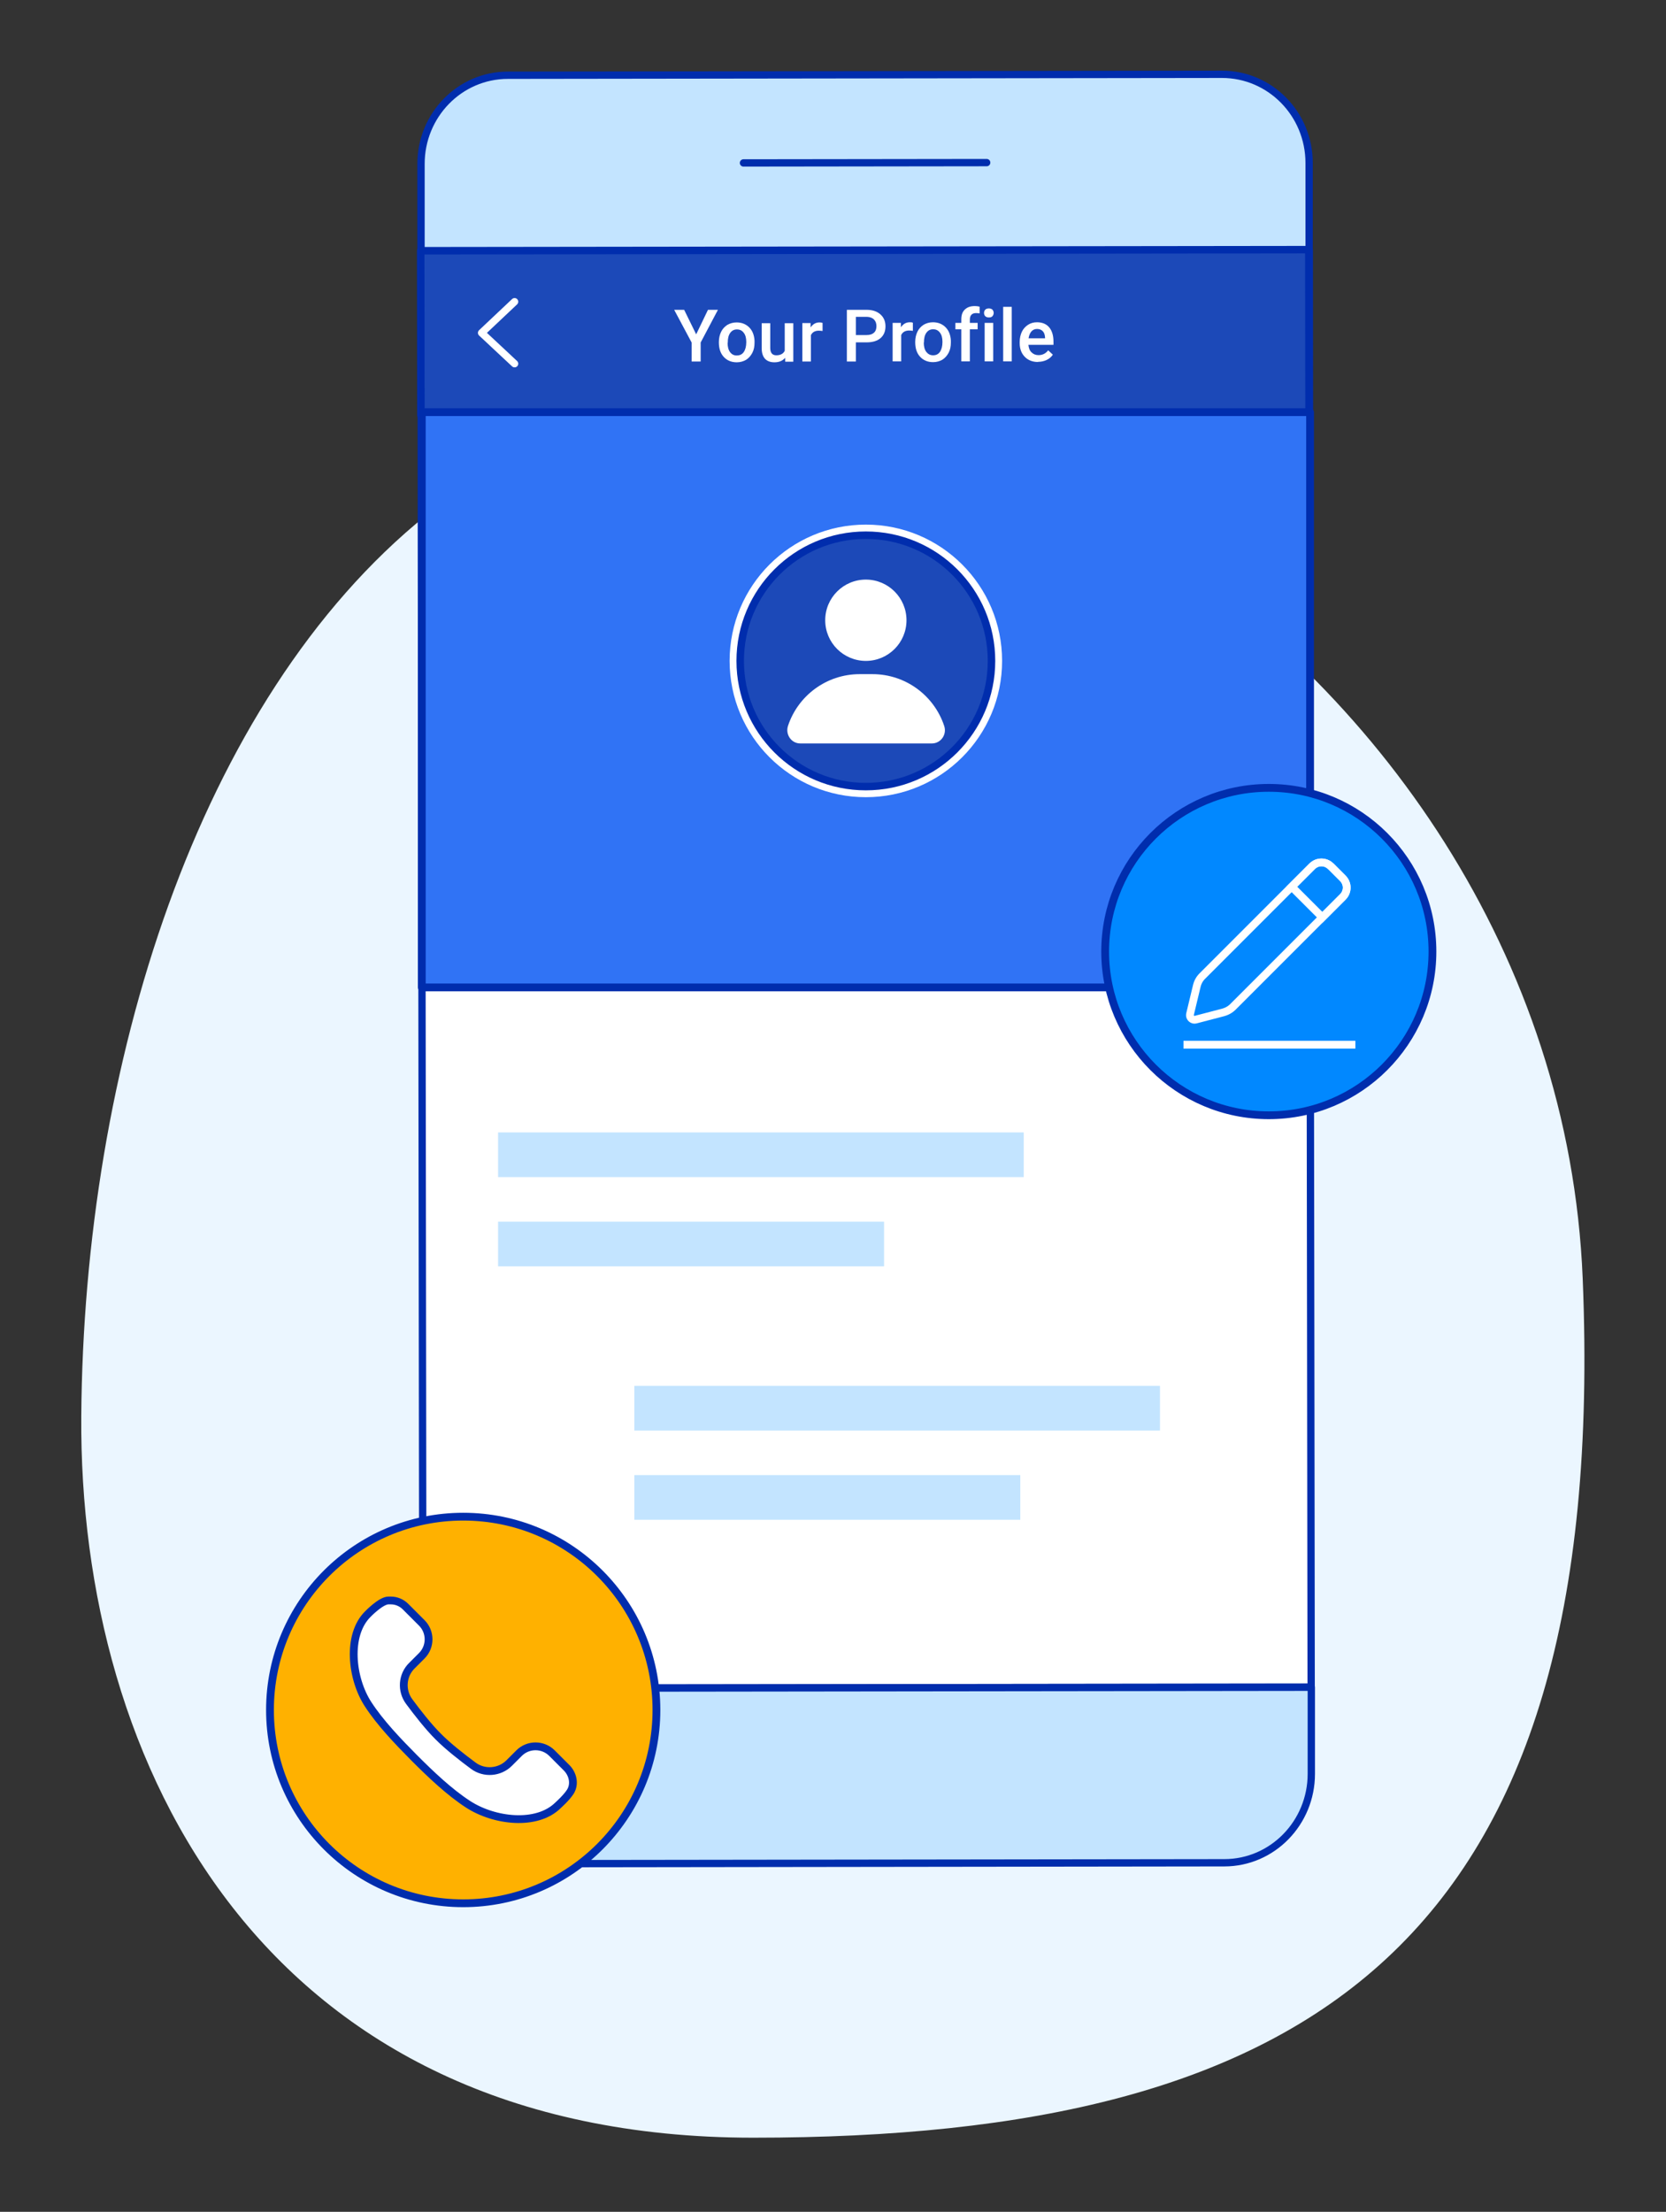 <?xml version="1.0" encoding="UTF-8"?>
<svg id="Layer_1" data-name="Layer 1" xmlns="http://www.w3.org/2000/svg" xmlns:xlink="http://www.w3.org/1999/xlink" viewBox="0 0 107 142">
  <rect x="0" y="0" width="107" height="142" fill="#333333" stroke="none"/>
  <defs>
    <style>
      .cls-1 {
        clip-path: url(#clippath);
      }

      .cls-2, .cls-3, .cls-4, .cls-5, .cls-6, .cls-7, .cls-8 {
        fill: none;
      }

      .cls-2, .cls-9, .cls-7, .cls-10, .cls-11 {
        stroke-width: 0px;
      }

      .cls-3, .cls-12, .cls-4, .cls-6, .cls-8 {
        stroke: #fff;
      }

      .cls-3, .cls-12, .cls-5, .cls-13, .cls-6, .cls-14, .cls-15, .cls-16, .cls-17, .cls-18, .cls-19 {
        stroke-linejoin: round;
      }

      .cls-12 {
        fill: #1a99ff;
      }

      .cls-12, .cls-14, .cls-17, .cls-18, .cls-19, .cls-8 {
        stroke-width: .5px;
      }

      .cls-4, .cls-8 {
        stroke-miterlimit: 10;
      }

      .cls-9 {
        fill: #ebf6ff;
      }

      .cls-5, .cls-13, .cls-6, .cls-14, .cls-19 {
        stroke-linecap: round;
      }

      .cls-5, .cls-13, .cls-14, .cls-15, .cls-16, .cls-17, .cls-18, .cls-19 {
        stroke: #002dad;
      }

      .cls-5, .cls-6 {
        stroke-width: .47px;
      }

      .cls-20 {
        clip-path: url(#clippath-1);
      }

      .cls-21 {
        clip-path: url(#clippath-4);
      }

      .cls-22 {
        clip-path: url(#clippath-3);
      }

      .cls-23 {
        clip-path: url(#clippath-2);
      }

      .cls-24 {
        clip-path: url(#clippath-5);
      }

      .cls-13, .cls-14, .cls-11 {
        fill: #fff;
      }

      .cls-13, .cls-15 {
        stroke-width: .47px;
      }

      .cls-15, .cls-10 {
        fill: #c3e4ff;
      }

      .cls-7 {
        clip-rule: evenodd;
      }

      .cls-16 {
        fill: #1c49b8;
        stroke-width: .48px;
      }

      .cls-17 {
        fill: #3073f5;
      }

      .cls-18 {
        fill: #ffb100;
      }

      .cls-19 {
        fill: #0188ff;
      }

      .cls-25 {
        isolation: isolate;
      }

      .cls-8 {
        stroke-linecap: square;
      }
    </style>
    <clipPath id="clippath">
      <path class="cls-7" d="M85.65,55.44l.77.77c.43.43.43,1.12,0,1.55l-7.05,7.05c-.21.21-.46.35-.75.43l-1.76.46c-.29.08-.59-.1-.67-.39-.02-.09-.02-.18,0-.27l.43-1.79c.07-.3.22-.57.44-.78l7.03-7.03c.43-.43,1.12-.43,1.55,0Z"/>
    </clipPath>
    <clipPath id="clippath-1">
      <rect class="cls-2" x="-346.76" y="-207.89" width="733.86" height="685.79"/>
    </clipPath>
    <clipPath id="clippath-2">
      <rect class="cls-2" x="74.66" y="51.68" width="12.82" height="17.63"/>
    </clipPath>
    <clipPath id="clippath-3">
      <rect class="cls-2" x="74.66" y="54.89" width="12.82" height="11.22"/>
    </clipPath>
    <clipPath id="clippath-4">
      <path class="cls-7" d="M85.65,55.44l.77.77c.43.43.43,1.12,0,1.55l-1.49,1.49-2.32-2.32,1.49-1.49c.43-.43,1.12-.43,1.55,0Z"/>
    </clipPath>
    <clipPath id="clippath-5">
      <rect class="cls-2" x="-346.76" y="-207.89" width="733.86" height="685.79"/>
    </clipPath>
  </defs>
  <rect class="cls-2" width="107" height="142"/>
  <g>
    <path class="cls-9" d="M27.4,33.07c24.61-19.83,72.54,7.45,74.25,49.01,1.76,42.85-17.58,55.16-53.27,55.16-31.47,0-43.32-23.99-43.16-46.32.16-22.33,7.4-45.94,22.17-57.85Z"/>
    <g>
      <polygon class="cls-13" points="84.18 85.2 84.21 108.32 27.16 108.39 27.04 16.14 84.09 16.06 84.12 43.52 84.18 85.2"/>
      <path class="cls-15" d="M84.08,10.47v5.6s-57.04.07-57.04.07v-5.6c-.01-3.15,2.49-5.71,5.58-5.71l45.86-.06c3.09,0,5.6,2.54,5.6,5.7Z"/>
      <rect class="cls-16" x="27.03" y="16.06" width="57.04" height="10.55" transform="translate(-.03 .07) rotate(-.07)"/>
      <line class="cls-5" x1="47.75" y1="10.46" x2="63.37" y2="10.44"/>
      <path class="cls-15" d="M27.17,113.96c0,3.15,2.51,5.7,5.6,5.69l45.86-.06c3.09,0,5.59-2.56,5.59-5.71v-5.56s-57.05.07-57.05.07v5.56Z"/>
      <polyline class="cls-6" points="33.05 23.35 30.93 21.37 33.05 19.37"/>
      <g>
        <path class="cls-11" d="M44.71,21.47l.76-1.58h.64s-1.11,2.1-1.11,2.1v1.22s-.58,0-.58,0v-1.22s-1.12-2.1-1.12-2.1h.64s.77,1.57.77,1.57Z"/>
        <path class="cls-11" d="M46.17,21.96c0-.24.05-.46.14-.65.09-.19.23-.34.4-.45.17-.1.37-.16.6-.16.33,0,.6.11.81.32.21.21.32.5.34.85v.13c0,.24-.04.46-.14.65s-.23.34-.4.45c-.17.1-.38.16-.6.16-.35,0-.63-.12-.84-.35-.21-.23-.31-.54-.31-.93v-.03ZM46.73,22.01c0,.25.05.45.16.6.11.14.25.22.44.21.19,0,.33-.07.44-.22.1-.15.16-.36.16-.64,0-.25-.05-.45-.16-.59-.11-.15-.25-.22-.44-.22-.18,0-.32.07-.43.22s-.16.36-.16.64Z"/>
        <path class="cls-11" d="M50.43,22.97c-.16.19-.39.29-.69.29-.27,0-.47-.08-.61-.23-.14-.16-.21-.38-.21-.68v-1.6s.55,0,.55,0v1.59c0,.31.13.47.39.47s.45-.1.54-.29v-1.77s.55,0,.55,0v2.47s-.52,0-.52,0v-.24Z"/>
        <path class="cls-11" d="M52.82,21.25c-.07-.01-.15-.02-.23-.02-.25,0-.42.1-.51.29v1.69s-.55,0-.55,0v-2.47s.53,0,.53,0v.28c.15-.21.33-.32.57-.32.08,0,.14.01.2.03v.52Z"/>
        <path class="cls-11" d="M54.97,21.98v1.23s-.58,0-.58,0v-3.32s1.27,0,1.27,0c.37,0,.67.1.88.29.22.19.33.45.33.77,0,.33-.11.58-.32.76-.21.18-.51.27-.9.27h-.69ZM54.97,21.51h.69c.21,0,.36-.05.47-.15.11-.1.16-.24.16-.42s-.05-.32-.16-.43c-.11-.11-.26-.16-.45-.17h-.71s0,1.16,0,1.16Z"/>
        <path class="cls-11" d="M58.62,21.24c-.07-.01-.15-.02-.23-.02-.25,0-.42.1-.51.29v1.69s-.55,0-.55,0v-2.47s.53,0,.53,0v.28c.15-.21.33-.32.57-.32.08,0,.14,0,.2.03v.52Z"/>
        <path class="cls-11" d="M58.78,21.95c0-.24.05-.46.14-.65.09-.19.23-.34.4-.45.17-.1.37-.16.6-.16.33,0,.6.11.81.32.21.21.32.5.34.85v.13c0,.24-.04.46-.14.65s-.23.34-.4.45c-.17.1-.38.16-.6.16-.35,0-.63-.12-.84-.35-.21-.23-.31-.54-.31-.93v-.03ZM59.33,21.99c0,.25.05.45.16.6.11.14.25.22.44.22.19,0,.33-.07.44-.22.1-.15.16-.36.16-.64,0-.25-.05-.45-.16-.59-.11-.15-.25-.22-.44-.22-.18,0-.32.07-.43.22s-.16.36-.16.64Z"/>
        <path class="cls-11" d="M61.74,23.2v-2.06s-.38,0-.38,0v-.41h.38v-.23c0-.27.07-.48.23-.63s.36-.22.64-.22c.1,0,.2.01.31.04v.43c-.07-.01-.15-.02-.23-.02-.26,0-.4.14-.4.41v.22h.5v.41h-.5v2.06s-.55,0-.55,0Z"/>
        <path class="cls-11" d="M63.2,20.09c0-.08.03-.16.08-.21s.13-.08.23-.08.18.03.23.08c.05.06.08.13.08.21s-.03.15-.08.21c-.05.06-.13.08-.23.08s-.18-.03-.23-.08-.08-.12-.08-.21ZM63.79,23.2h-.55s0-2.47,0-2.47h.55s0,2.47,0,2.47Z"/>
        <path class="cls-11" d="M64.98,23.2h-.55s0-3.5,0-3.5h.55s0,3.5,0,3.5Z"/>
        <path class="cls-11" d="M66.67,23.24c-.35,0-.64-.11-.85-.33-.22-.22-.33-.52-.33-.88v-.07c0-.25.05-.47.14-.66.09-.19.23-.34.4-.45s.36-.16.57-.16c.34,0,.6.11.78.32.18.21.28.52.28.91v.22s-1.61,0-1.61,0c.02.2.08.37.2.48.12.12.27.18.45.18.25,0,.46-.1.62-.31l.3.28c-.1.15-.23.26-.4.34-.17.08-.35.12-.56.12ZM66.61,21.12c-.15,0-.27.05-.37.16-.09.11-.15.25-.18.44h1.06v-.04c-.01-.19-.06-.33-.15-.42-.09-.09-.21-.14-.36-.14Z"/>
      </g>
    </g>
    <rect class="cls-17" x="27.09" y="26.46" width="57.05" height="36.93"/>
    <g>
      <circle class="cls-12" cx="55.61" cy="42.43" r="8.5"/>
      <circle class="cls-16" cx="55.61" cy="42.43" r="8.07"/>
      <path class="cls-11" d="M59.85,47.73c.58,0,.98-.58.79-1.13-.64-1.93-2.46-3.32-4.61-3.32h-.81c-2.15,0-3.97,1.39-4.61,3.32-.18.55.21,1.13.79,1.13h8.45Z"/>
      <circle class="cls-11" cx="55.61" cy="39.82" r="2.61"/>
    </g>
    <g>
      <rect class="cls-10" x="31.99" y="72.7" width="33.76" height="2.87"/>
      <rect class="cls-10" x="31.99" y="78.43" width="24.79" height="2.87"/>
    </g>
    <g>
      <rect class="cls-10" x="40.74" y="88.97" width="33.76" height="2.87"/>
      <rect class="cls-10" x="40.74" y="94.7" width="24.79" height="2.87"/>
    </g>
    <g>
      <g id="Group-3">
        <circle id="Oval" class="cls-19" cx="81.49" cy="61.09" r="10.51"/>
      </g>
      <g>
        <g class="cls-1">
          <g class="cls-20">
            <g class="cls-25">
              <g class="cls-23">
                <g class="cls-22">
                  <path class="cls-3" d="M85.65,55.44l.77.77c.43.43.43,1.12,0,1.55l-7.05,7.05c-.21.21-.46.35-.75.43l-1.76.46c-.29.08-.59-.1-.67-.39-.02-.09-.02-.18,0-.27l.43-1.79c.07-.3.22-.57.44-.78l7.03-7.03c.43-.43,1.12-.43,1.55,0Z"/>
                </g>
              </g>
            </g>
          </g>
        </g>
        <g class="cls-21">
          <g class="cls-24">
            <path class="cls-4" d="M85.65,55.44l.77.77c.43.43.43,1.12,0,1.55l-1.49,1.49-2.32-2.32,1.49-1.49c.43-.43,1.12-.43,1.55,0Z"/>
          </g>
        </g>
        <line class="cls-8" x1="76.26" y1="67.07" x2="86.8" y2="67.07"/>
      </g>
    </g>
    <g>
      <circle class="cls-18" cx="29.75" cy="109.78" r="12.41"/>
      <path class="cls-14" d="M25.08,102.75s-.09,0-.13,0h0c-.49,0-1.34.89-1.34.89-1.33,1.33-1.05,4.11.03,5.77.78,1.2,1.89,2.36,2.97,3.45,1.08,1.08,2.25,2.19,3.43,2.96,1.71,1.12,4.45,1.42,5.8.08,0,0,.55-.49.79-.87.32-.51.15-1.15-.24-1.54l-.94-.94c-.58-.58-1.53-.58-2.11,0l-.64.64c-.61.61-1.6.69-2.3.17-.69-.51-1.64-1.25-2.25-1.87-.62-.61-1.36-1.56-1.87-2.25-.52-.7-.45-1.69.17-2.3l.64-.64c.58-.58.58-1.53,0-2.11l-1.05-1.05c-.25-.25-.59-.39-.94-.39Z"/>
    </g>
  </g>
</svg>